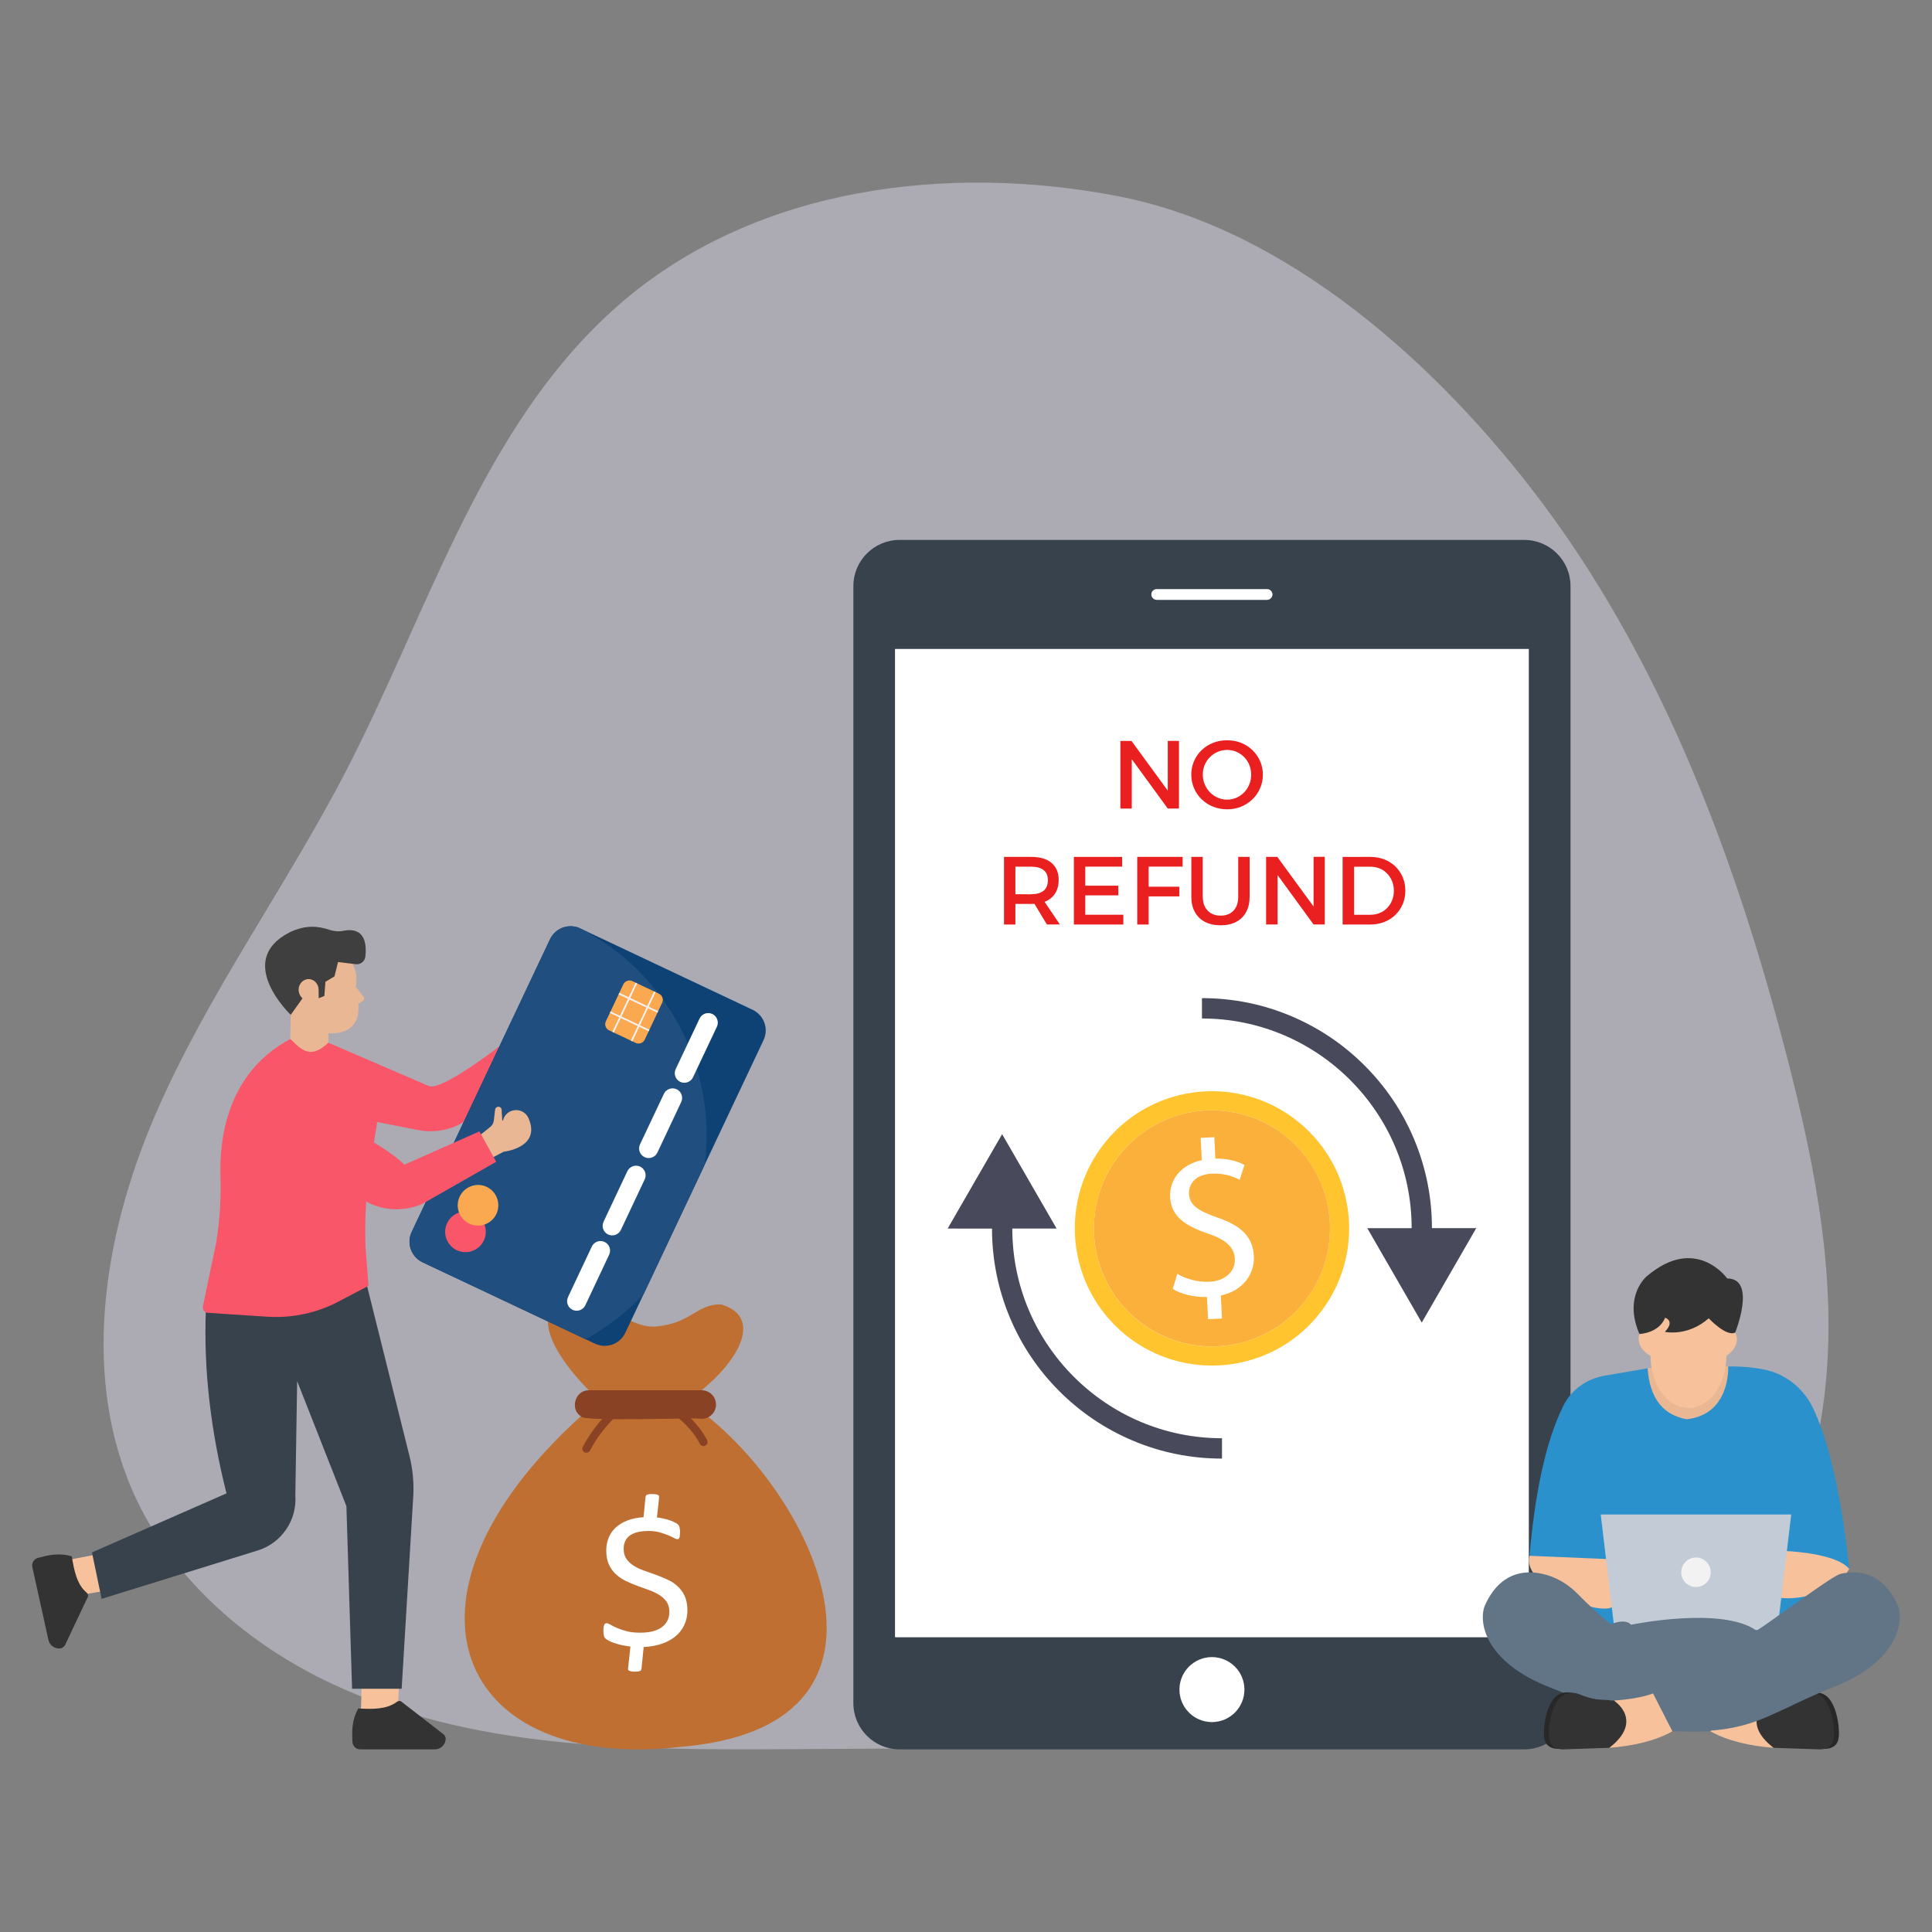 <?xml version="1.0" encoding="utf-8"?>
<!-- Generator: Adobe Illustrator 27.2.0, SVG Export Plug-In . SVG Version: 6.00 Build 0)  -->
<svg version="1.1" id="Layer_1" xmlns="http://www.w3.org/2000/svg" xmlns:xlink="http://www.w3.org/1999/xlink" x="0px" y="0px"
	 viewBox="0 0 3000 3000" style="enable-background:new 0 0 3000 3000;" xml:space="preserve">
<rect x="0" y="0" width="3000" height="3000" fill="#808080" stroke="none"/>
<style type="text/css">
	.st0{opacity:0.4;fill:#EDEBFF;enable-background:new    ;}
	.st1{fill:#BF6F31;}
	.st2{fill:#8A4224;}
	.st3{fill:#FFFFFF;}
	.st4{fill:#37424C;}
	.st5{fill:#FFC42E;}
	.st6{fill:#FBB03B;}
	.st7{fill:#48495B;}
	.st8{fill:#EA1F1F;}
	.st9{fill:#2B91CC;}
	.st10{fill:#F7C19B;}
	.st11{fill:#EAB794;}
	.st12{fill:#333333;}
	.st13{fill:#C2CBD6;}
	.st14{fill:#F2F2F2;}
	.st15{fill:#617586;}
	.st16{fill:#282828;}
	.st17{fill:#3F3F3F;}
	.st18{fill:#FA5669;}
	.st19{fill:#0E4275;}
	.st20{fill:#204F7F;}
	.st21{fill:#FAA951;}
	.st22{fill:#F3F3F3;}
</style>
<path class="st0" d="M930.8,501.2c12.1-11.8,24.6-23.2,37.5-34.2c209.4-177.6,504.8-212.9,767-162.5
	c264.9,50.9,499,263.2,656.5,472.5c21.9,29.1,42.9,59,62.9,89.5c153.7,234.9,249.9,503,320.2,774.8
	c44.5,172.2,79.3,350.6,57.9,527.2c-21.4,176.5-106.7,352.8-257.5,447.1c-145.1,90.8-326.2,94.5-497.3,95.5
	c-284.2,1.7-568.3,3.3-852.5,5c-242,1.4-493.5,0.8-712.2-102.6c-126.9-60-240-156.6-300.5-283.3c-88.4-185.1-53.7-407.7,27.1-596.2
	s203.9-355.8,298-538C660.7,958.4,741.3,685.9,930.8,501.2z"/>
<path class="st1" d="M1100.1,2200.4C1100.1,2200.4,1100.1,2200.4,1100.1,2200.4c176,143.4,322.2,480.5-41.2,511.9
	c-349,41.3-469.6-229.8-157.2-512.9c0,0,0.1,0,0.1,0"/>
<path class="st1" d="M914.2,2158.9c-62.7-64.4-95.8-134.7-18.1-146.2c49.6,3.2,80.3,56.3,131.7,45.9c47.2-7,55.3-33.7,91.8-33.2
	c64.6,19,29.1,85.3-30.3,133.5"/>
<path class="st2" d="M1111.8,2181c0.1,12.2-10.1,22.2-22.1,22.1c-5.5-2.3-188.8,5-187.6-3.8c0,0,0,0,0,0
	c-17.7-11.1-8.9-41.2,12.5-40.5h175.1C1101.9,2158.9,1111.8,2168.8,1111.8,2181z"/>
<path class="st2" d="M1092.5,2245.5c-2.3,0-4.4-1.2-5.6-3.4c-8.5-16.3-21.6-31.2-38.7-44.3c-2.8-2.1-3.3-6-1.2-8.8
	c2.1-2.8,6-3.3,8.8-1.2c18.7,14.2,32.9,30.5,42.2,48.5c1.6,3.1,0.4,6.8-2.7,8.4C1094.5,2245.2,1093.5,2245.5,1092.5,2245.5z"/>
<path class="st2" d="M910.5,2255.8c-1,0-2-0.2-2.9-0.7c-3.1-1.6-4.2-5.4-2.6-8.4c11.2-21.3,25.6-40.2,44-57.8
	c2.5-2.4,6.5-2.3,8.8,0.2c2.4,2.5,2.3,6.5-0.2,8.9c-17.4,16.6-31,34.4-41.5,54.5C914.9,2254.6,912.7,2255.8,910.5,2255.8z"/>
<g>
	<path class="st3" d="M1067.4,2500.5c0,8.3-1.6,15.9-4.8,22.7s-7.7,12.7-13.5,17.5c-5.8,4.9-12.9,8.8-21.4,11.7
		c-8.4,2.9-17.8,4.6-28.2,5.1l-3.4,33.8c-0.1,0.6-0.3,1.2-0.5,1.8s-0.8,1-1.5,1.4c-0.7,0.4-1.7,0.6-3,0.9c-1.3,0.2-3,0.3-5.1,0.3
		c-2.4,0-4.3-0.1-5.7-0.4s-2.5-0.6-3.3-0.9c-0.8-0.4-1.4-0.9-1.6-1.6c-0.3-0.7-0.3-1.4-0.1-2.3l3.6-33.7c-5-0.6-9.6-1.4-13.9-2.4
		s-8.1-2.1-11.4-3.2c-3.3-1.1-6.2-2.3-8.5-3.6s-4-2.4-5.2-3.5c-1.1-1.1-1.8-2.5-2.3-4.3c-0.4-1.8-0.6-4.2-0.6-7.3
		c0-2.3,0.1-4.2,0.3-5.7s0.5-2.8,0.9-3.7c0.4-1,1-1.7,1.6-2c0.7-0.4,1.5-0.6,2.4-0.6c1.3,0,3.3,0.8,5.8,2.3c2.5,1.5,5.8,3.2,9.9,5
		c4.1,1.8,9.1,3.5,15,5.1s13,2.3,21.4,2.3c14.8,0,26-2.9,33.6-8.7c7.6-5.8,11.5-13.7,11.5-23.7c0-6.1-1.4-11.2-4.2-15.4
		c-2.8-4.1-6.5-7.6-11.2-10.6c-4.6-3-9.9-5.5-15.8-7.6c-5.9-2.1-11.8-4.3-17.9-6.5s-12.1-4.7-17.9-7.5c-5.9-2.8-11.1-6.3-15.7-10.4
		c-4.6-4.2-8.3-9.2-11.1-15.2c-2.8-6-4.2-13.3-4.2-22.1c0-7,1.2-13.5,3.6-19.5c2.4-6,6-11.3,10.8-15.8s10.8-8.2,18.1-11.1
		s15.8-4.6,25.4-5.2l3.1-31.5c0.1-0.6,0.3-1.2,0.5-1.8c0.3-0.6,0.8-1.1,1.5-1.5s1.7-0.7,3-0.9s3-0.2,5.2-0.2c2.3,0,4.2,0.1,5.7,0.3
		s2.7,0.6,3.4,1c0.8,0.5,1.3,1,1.5,1.6c0.2,0.6,0.3,1.4,0.3,2.2l-3.4,31.2c3.1,0.3,6.4,0.9,9.8,1.6c3.4,0.8,6.6,1.7,9.5,2.6
		s5.6,2.1,8,3.3c2.4,1.2,4,2.2,4.9,3s1.5,1.6,1.9,2.3s0.7,1.6,0.9,2.5s0.4,2,0.6,3.3c0.2,1.2,0.2,2.6,0.2,4.2c0,2-0.1,3.7-0.2,5.1
		c-0.2,1.5-0.4,2.6-0.7,3.4c-0.3,0.8-0.7,1.5-1.2,1.9c-0.5,0.4-1.2,0.6-1.9,0.6c-1.2,0-3-0.7-5.5-2s-5.6-2.8-9.4-4.4
		c-3.8-1.6-8.2-3-13.2-4.4c-5-1.4-10.5-2-16.7-2c-7,0-12.9,0.7-17.9,2s-8.9,3.2-12,5.7s-5.3,5.4-6.7,8.8c-1.4,3.4-2.1,7.2-2.1,11.2
		c0,6.2,1.4,11.4,4.3,15.6c2.9,4.2,6.6,7.7,11.2,10.6c4.6,2.9,9.9,5.4,15.8,7.5s12,4.2,18.2,6.5c6.2,2.2,12.2,4.7,18.2,7.4
		s11.2,6.1,15.8,10.3c4.6,4.2,8.4,9.2,11.2,15.2C1066,2484.4,1067.4,2491.7,1067.4,2500.5z"/>
</g>
<g>
	<path class="st4" d="M1967.6,914.8h-171.4c-4.5,0-8.3,3.7-8.3,8.3c0,4.5,3.7,8.3,8.3,8.3h171.4c4.6,0,8.3-3.8,8.3-8.3
		C1975.8,918.5,1972.1,914.8,1967.6,914.8z"/>
	<path class="st4" d="M2438.7,2542.1V910.2c0-39.7-32.2-71.8-71.9-71.8h-969.9c-39.7,0-71.8,32.1-71.8,71.8v97.5h0v1534.4h0v102.5
		c0,39.6,32.1,71.8,71.8,71.8h969.9c39.6,0,71.9-32.1,71.9-71.8L2438.7,2542.1L2438.7,2542.1L2438.7,2542.1z M1796.2,914.8h171.4
		c4.6,0,8.3,3.7,8.3,8.3c0,4.5-3.7,8.3-8.3,8.3h-171.4c-4.5,0-8.3-3.8-8.3-8.3C1787.9,918.5,1791.6,914.8,1796.2,914.8z
		 M1881.8,2674c-27.8,0-50.4-22.6-50.4-50.4c0-27.8,22.6-50.4,50.4-50.4c27.8,0,50.4,22.6,50.4,50.4
		C1932.3,2651.4,1909.7,2674,1881.8,2674z M2373.8,2542.1H1390V1007.8h983.9V2542.1z"/>
	<rect x="1389.9" y="1007.8" class="st3" width="983.9" height="1534.4"/>
	<path class="st3" d="M1975.8,923.1c0,4.5-3.7,8.3-8.3,8.3h-171.4c-4.5,0-8.3-3.8-8.3-8.3c0-4.6,3.7-8.3,8.3-8.3h171.4
		C1972.1,914.8,1975.8,918.5,1975.8,923.1z"/>
	<path class="st4" d="M1932.3,2623.6c0,27.8-22.6,50.4-50.4,50.4c-27.8,0-50.4-22.6-50.4-50.4c0-27.8,22.6-50.4,50.4-50.4
		C1909.7,2573.2,1932.3,2595.7,1932.3,2623.6z"/>
	<path class="st3" d="M1932.3,2623.6c0,27.8-22.6,50.4-50.4,50.4c-27.8,0-50.4-22.6-50.4-50.4c0-27.8,22.6-50.4,50.4-50.4
		C1909.7,2573.2,1932.3,2595.7,1932.3,2623.6z"/>
	<g>
		<path class="st5" d="M1724,1764.5c-78.9,87.2-72.2,221.9,15,300.9c87.2,78.9,221.9,72.2,300.8-14.9c79-87.2,72.3-221.9-14.9-300.9
			C1937.7,1670.6,1802.9,1677.2,1724,1764.5z M1746,1784.4c67.9-75,183.9-80.8,258.9-12.8c75,67.9,80.8,183.9,12.8,258.9
			c-67.9,75-183.9,80.8-258.9,12.8C1683.8,1975.4,1678.1,1859.4,1746,1784.4z"/>
		<path class="st6" d="M1746,1784.4c-67.9,75-62.2,190.9,12.9,258.9c75,67.9,190.9,62.2,258.9-12.8c67.9-75,62.2-191-12.8-258.9
			C1929.9,1703.6,1813.9,1709.4,1746,1784.4z"/>
		<path class="st3" d="M1947,1950.7c1.3,27.1-16.3,53.4-51.3,61l1.8,35.7l-21.6,1.1l-1.7-34.6c-19.9,0.7-40.8-4.5-53.2-12.5
			l7.1-23.4c12.8,7.6,30.9,13.2,50.2,12.3c24.3-1.2,40.1-16.1,39.1-35.6c-0.9-18.9-14.9-29.9-40.8-38.9
			c-35.7-12-58.1-26.7-59.6-56.5c-1.4-28.5,17.8-51.1,49.1-57.8l-1.7-34.6l21.2-1.1l1.6,33.3c20.7-0.3,34.9,4.4,45.2,9.8l-7.4,23.1
			c-7.4-3.8-21.8-10.6-43.8-9.5c-26.4,1.3-35.6,17.6-34.9,31.3c0.9,17.9,14,26.2,44.5,37C1926.8,1903.1,1945.5,1920.1,1947,1950.7z"
			/>
		<g>
			<path class="st7" d="M2292.3,1907.1l-84.6,146.6l-84.6-146.6h68.9c0-179.5-146.1-325.6-325.6-325.6v-31.6c48.2,0,95,9.4,139,28.1
				c42.5,18,80.7,43.7,113.5,76.5c32.8,32.8,58.6,71,76.5,113.5c18.6,44.1,28.1,90.8,28.1,139H2292.3z"/>
			<path class="st7" d="M1471.5,1907.7l84.6-146.6l84.6,146.6h-68.8c0,179.5,146.1,325.6,325.6,325.6v31.6c-48.2,0-95-9.4-139-28.1
				c-42.5-18-80.7-43.7-113.5-76.5s-58.6-71-76.5-113.5c-18.6-44.1-28.1-90.8-28.1-139L1471.5,1907.7L1471.5,1907.7z"/>
		</g>
	</g>
	<g>
		<g>
			<path class="st8" d="M1739.6,1150.6h17.4l60.8,83.2l-4.5,1.5v-84.8h17.4v105h-17.4l-60.6-83.1l4.7-1.5v84.6h-17.7V1150.6z"/>
			<path class="st8" d="M1905.4,1149.5c7.8,0,15.1,1.3,21.8,4s12.6,6.5,17.7,11.4c5,4.9,9,10.6,11.8,17c2.8,6.5,4.3,13.4,4.3,20.9
				s-1.4,14.5-4.3,21.1c-2.8,6.6-6.8,12.3-11.8,17.2c-5.1,4.9-11,8.7-17.7,11.5c-6.8,2.8-14,4.1-21.8,4.1s-15.1-1.4-21.8-4.1
				c-6.8-2.7-12.7-6.6-17.7-11.5c-5.1-4.9-9-10.6-11.8-17.2c-2.8-6.5-4.3-13.6-4.3-21.1s1.4-14.5,4.3-21c2.8-6.5,6.8-12.2,11.8-17
				c5-4.8,11-8.6,17.7-11.3S1897.6,1149.5,1905.4,1149.5z M1905.5,1164.5c-5.2,0-10.1,1-14.6,2.9c-4.6,2-8.6,4.7-12.1,8.2
				c-3.5,3.5-6.2,7.6-8.2,12.2c-2,4.6-2.9,9.7-2.9,15.1s1,10.5,3,15.1c2,4.7,4.7,8.8,8.2,12.4c3.5,3.6,7.5,6.3,12.1,8.3
				c4.5,2,9.4,3,14.5,3c5.1,0,9.9-1,14.5-3c4.5-2,8.5-4.8,11.9-8.3c3.4-3.5,6.1-7.7,8-12.4c2-4.7,2.9-9.8,2.9-15.1s-1-10.4-2.9-15.1
				s-4.6-8.7-8-12.2c-3.4-3.5-7.4-6.2-11.9-8.2C1915.5,1165.5,1910.6,1164.5,1905.5,1164.5z"/>
			<path class="st8" d="M1601.6,1330.6c13.5,0,23.9,3.1,31.3,9.4c7.4,6.3,11,15,11,26.3c0,11.8-3.7,21-11,27.5
				c-7.3,6.6-17.8,9.8-31.3,9.8h-24.9v32H1559v-105H1601.6z M1601.6,1388.5c8.1,0,14.4-1.8,18.8-5.3c4.4-3.5,6.7-9,6.7-16.4
				c0-7.1-2.2-12.4-6.7-15.8c-4.5-3.5-10.7-5.2-18.8-5.2h-24.9v42.8H1601.6z M1602.2,1396.7h17.4l26.1,38.8h-20.1L1602.2,1396.7z"/>
			<path class="st8" d="M1667.5,1330.6h75v15.1h-57.3v29.6h51.3v15h-51.3v30.1h59.1v15.2h-76.8V1330.6z"/>
			<path class="st8" d="M1765.9,1330.6h70.5l-0.1,15.1h-52.7v31.2h47.7v15h-47.7v43.7h-17.7V1330.6z"/>
			<path class="st8" d="M1867.7,1392.5c0,9.1,2.5,16.3,7.5,21.5c5,5.2,11.7,7.8,20.2,7.8c8.4,0,15-2.6,19.9-7.7
				c4.9-5.1,7.4-12.3,7.4-21.5v-62h17.7v62c0,9.1-1.8,17-5.4,23.6c-3.6,6.7-8.8,11.8-15.5,15.3c-6.8,3.6-14.8,5.3-24.1,5.3
				c-9.4,0-17.5-1.8-24.3-5.3c-6.8-3.5-12-8.6-15.7-15.3c-3.7-6.6-5.5-14.5-5.5-23.6v-62h17.7V1392.5z"/>
			<path class="st8" d="M1966,1330.6h17.4l60.8,83.2l-4.5,1.5v-84.8h17.4v105h-17.4l-60.6-83.1l4.7-1.5v84.6H1966V1330.6z"/>
			<path class="st8" d="M2127.8,1330.6c7.9,0,15.2,1.3,21.8,3.9c6.6,2.6,12.3,6.3,17.2,11c4.8,4.7,8.6,10.3,11.3,16.6
				c2.7,6.4,4.1,13.4,4.1,21c0,7.6-1.4,14.6-4.1,20.9c-2.7,6.4-6.5,11.9-11.4,16.7c-4.9,4.8-10.7,8.4-17.4,11
				c-6.7,2.6-14,3.9-21.9,3.9h-42.6v-105H2127.8z M2128.3,1420.4c5.1,0,9.8-0.9,14.2-2.7c4.4-1.8,8.1-4.4,11.4-7.7
				c3.2-3.3,5.8-7.3,7.7-11.8c1.8-4.5,2.8-9.5,2.8-14.9c0-5.5-1-10.5-2.8-15.1c-1.9-4.5-4.5-8.5-7.8-11.9c-3.3-3.4-7.2-6-11.6-7.8
				c-4.5-1.8-9.3-2.7-14.5-2.7h-25v74.7H2128.3z"/>
		</g>
	</g>
</g>
<g>
	<rect x="2421.5" y="2441.6" class="st9" width="413.9" height="151.9"/>
	<path class="st10" d="M2375.1,2415.8c-13.7,49.1,119.6,99.3,131.9,76.3c1.7-3.2-8.2-107-8.2-107L2375.1,2415.8z"/>
	<path class="st10" d="M2764.6,2379.9l-3.2,100.7c27.2,4.7,61.1-5.3,92.4-16.6l17.7-27.8l-34.5-73.2L2764.6,2379.9z"/>
	<path class="st11" d="M2622.2,2117.5l61.3,4.5l14.9,51.9c0,0-17.1,63.1-23.9,63.5c-6.7,0.4-46.7-0.8-58.9-5.1s-40.4-19.8-40.4-19.8
		s-13-21.4-13-23.6s-10.9-38.7-10.9-38.7l7.1-25.5L2622.2,2117.5z"/>
	<path class="st9" d="M2871.4,2436.2c0,0-14.2-163.1-56.3-250.1c-14.7-30.4-42.2-52.6-75.3-59.4c-14.8-3-33.4-5.2-56.3-4.8
		c0,0,4.3,74.6-64.6,81.9c-35.5-6.6-57.1-31.1-60.5-79.1l-67.4,11.6c-27.2,4.7-51.1,21.7-63.4,46.5c-28.3,57.2-44.2,138-52.6,233
		l156.4,6.6l120-7.8l100.4-7C2752,2407.6,2847.8,2407.6,2871.4,2436.2z"/>
	<path class="st10" d="M2680.7,2105.5c0,44.6-26.4,80.7-58.9,80.7c-32.5,0-58.9-36.1-58.9-80.8c0,0-28.9-14.6-14.3-40.9l58.3-60.6
		l10.6,4.5l43.3,15.1l25.8,36.5C2697.8,2067.8,2705.1,2088.6,2680.7,2105.5z"/>
	<path class="st12" d="M2694.4,2069.2c0,0,33.8-84-12.4-84c0,0-48.4-68.6-124.9-3.4c0,0-37,30.3-11.4,89.6c0,0,29.9-0.8,39.9-25.2
		c0,0,16,4.6-0.4,21.9c0,0,34.9,8,68.1-21C2653.4,2047,2680.3,2076.2,2694.4,2069.2z"/>
	<polygon class="st13" points="2507,2531.1 2760,2531.1 2781.4,2351.7 2485.6,2351.7 	"/>
	<path class="st14" d="M2610.6,2441.4c0,12.6,10.2,22.9,22.9,22.9s22.9-10.2,22.9-22.9s-10.2-22.9-22.9-22.9
		S2610.6,2428.8,2610.6,2441.4z"/>
	<g>
		<path class="st15" d="M2482.4,2532.1c0,0,36.1-24.4,50.3-9.2c0,0,140.9-29.3,195,9.2c0,0,52.7-37.8,80.4,0
			c0,0-32.4,68.9-35.7,68.9s-213.7,23.7-216.7,21.5c-3-2.2-61.5-50.4-61.5-50.4C2494.3,2572.1,2482.4,2532.1,2482.4,2532.1z"/>
		<path class="st15" d="M2656,2688.4c-56.9,1.5-98.4-1.9-143.6-21c-35-14.8-68.4-32.9-103.9-46.5
			c-105.3-40.4-113.2-104.7-102.4-128.8c22.9-49.8,59.4-54.5,88.2-48.4c21.2,4.5,40.4,15.8,55.5,31.3
			c64.2,65.9,143.5,117,236.3,154.6L2656,2688.4z"/>
		<path class="st16" d="M2808.9,2629.7l-6.1,2.4c-11.6,4.4-23.8,6.9-36.1,7.4l-12.4,0.4l-28.5,24.4l-5.6,34.8l41.5,14.1l70.8,2.4
			c3.9,0.1,7.7-0.4,11.3-1.9c8.9-3.6,13.2-11.1,11.3-31.3c0,0-1.6-28.1-14.8-44.7C2832.7,2628.5,2819.9,2625.5,2808.9,2629.7z"/>
		<path class="st12" d="M2801.3,2630.5l-6.1,2.4c-11.6,4.4-23.8,6.9-36.1,7.4l-12.4,0.4l-28.5,24.4l-5.6,34.8l41.5,14.1l70.8,2.4
			c3.9,0.1,7.7-0.4,11.3-1.9c8.9-3.6,13.2-11.1,11.3-31.3c0,0-1.6-28.1-14.8-44.7C2825.1,2629.3,2812.3,2626.2,2801.3,2630.5z"/>
		<path class="st10" d="M2686.1,2629.5c0,0,18.9,8.3,60.5,11.1c0,0-47.4,31.1,7.4,73.4c-37.5-3-71-10.6-98-25.6L2686.1,2629.5z"/>
		<path class="st15" d="M2596.8,2688.4c56.9,1.5,98.4-1.9,143.6-21c35-14.8,68.4-32.9,103.9-46.5
			c105.3-40.4,112.4-105.9,102.4-128.8c-22.9-49.8-59.4-54.5-88.2-48.4c-21.2,4.5-199,148.3-291.8,185.9L2596.8,2688.4z"/>
		<g>
			<path class="st16" d="M2444,2629.7l6.1,2.4c11.6,4.4,23.8,6.9,36.1,7.4l12.4,0.4l28.5,24.4l5.6,34.8l-41.5,14.1l-70.8,2.4
				c-3.9,0.1-7.7-0.4-11.3-1.9c-8.9-3.6-13.2-11.1-11.3-31.3c0,0,1.6-28.1,14.8-44.7C2420.1,2628.5,2432.9,2625.5,2444,2629.7z"/>
			<path class="st12" d="M2451.6,2630.5l6.1,2.4c11.6,4.4,23.8,6.9,36.1,7.4l12.4,0.4l28.5,24.4l5.6,34.8l-41.5,14.1l-70.8,2.4
				c-3.9,0.1-7.7-0.4-11.3-1.9c-8.9-3.6-13.2-11.1-11.3-31.3c0,0,1.6-28.1,14.8-44.7C2427.7,2629.3,2440.5,2626.2,2451.6,2630.5z"/>
			<path class="st10" d="M2566.8,2629.5c0,0-18.9,8.3-60.5,11.1c0,0,47.4,31.1-7.4,73.4c37.5-3,71-10.6,98-25.6L2566.8,2629.5z"/>
		</g>
	</g>
</g>
<g>
	<polygon class="st10" points="620.6,2589.8 617.3,2665.1 560.2,2663.5 562.4,2591.1 	"/>
	<path class="st12" d="M547.3,2704.9c0.3,6.4,5.6,11.5,12,11.5l115.9,0c9.3,0,16.9-7.6,16.9-16.9l0,0c0-1.6-1.7-5.2-3-6.2l-65.8-51
		c-2.3-1.9-5.3-1-7.6,0.7c-15.5,11.5-37.4,11.1-59.3,9.9C545.8,2671.7,546.5,2689.1,547.3,2704.9z"/>
	<polygon class="st10" points="187.2,2465.9 113,2478.9 102.2,2422.9 173.3,2409.4 	"/>
	<path class="st12" d="M58.9,2419.1c-6.2,1.7-10,7.9-8.7,14.2l25,113.2c2,9.1,11,14.9,20.1,12.8l0,0c1.6-0.4,4.7-2.8,5.4-4.2
		l35.6-75.3c1.3-2.6-0.1-5.4-2.4-7.3c-14.6-12.6-18.9-34.1-22.4-55.8C91.1,2410.6,74.2,2415,58.9,2419.1z"/>
	<path class="st11" d="M509.9,1604.3c0,0,51.6,6.6,46.4-45.4l7.6-5.2c1.9-1.3,2.3-4,0.9-5.8l-12.3-15.4c0,0,6.5-28-13.1-45.9
		l-63-3.8l-21.4,14.5l-1.7,18.3l-18.4,23.4l16.5,36.8l-0.8,46.1c-0.3,14.7,10.9,27.2,25.6,28.4l0,0c15.9,1.4,33.1-15.3,33.7-31.2
		L509.9,1604.3z"/>
	<path class="st17" d="M451.4,1575.8c0,0-88.1-83.7-2-127.9c25.7-12.4,44.8-9.8,62.5-4c7,2.3,14.4,2.9,21.5,1.4
		c14.2-2.9,38.4-2.1,34,39.8c-0.8,7.6-7.6,13.1-15.1,12.1l-27.4-3.4l-5.5,22.3l-14.1,8.5l-1.6,21.9l-8.8,3.6l-0.2-13.5
		c-0.1-7.4-5-14.2-12.2-15.9c-2.7-0.6-5.8-0.6-9,0.8c-10.1,4.4-12.9,17.7-6,26.3c0.6,0.8,1.4,1.7,2.2,2.5L451.4,1575.8z"/>
	<path class="st4" d="M569.9,1996.6l66,264.6c5.1,20.4,7,41.5,5.8,62.5l-18,298.6h-77l-8.8-283.5l-76.5-194.3l-2.8,177.5
		c2.8,38.6-21.4,74.1-58.5,85.6l-242.3,75.1l-15-72.1l208.9-91.7c-24.3-96.3-35.8-191.5-32-285.3l144.4-71.8L569.9,1996.6z"/>
	<path class="st11" d="M779.7,1637.7l23,24.9l12.2-8c0,0,49.8-13.8,25.8-50.4c-9.3-14.3-31.6-9.2-33.6,7.8c0,0.2,0,0.5-0.1,0.7
		c-0.1,0.6-0.9,0.7-1,0.1l-3.2-13.8c-0.5-2.3-2.8-3.8-5.2-3.4l0,0c-2.2,0.4-3.7,2.4-3.6,4.6l0.7,14.9c0.2,3.3-1,6.6-3.2,9.1
		L779.7,1637.7z"/>
	<path class="st18" d="M322.4,2038.5l89.8,5.9c41.2,3.2,82.4-5.9,118.5-26l41.5-21.8l-4.6-60.2c-1.7-45.5,1.2-91.1,8.6-136.1l9.6-58
		l63.4,12.4c25.6,5,52.3,0,74-14.6c42.7-28.8,87.9-79.1,87.9-79.1l-26.3-43.4c0,0-98.1,77.4-118.9,68.8l-156-67.3
		c-24.9,23.1-37.9,15.7-57.2-4.1c-0.6-0.6-1.4-1.1-1.9-1.7c-0.3,0.1-0.3,0.1-0.6,0.4c-98.1,52.5-109.7,155.7-107.9,212.8
		c1.1,34.8-1,69.7-6.8,104l-20.5,98.3C314.1,2033.6,317.6,2038.1,322.4,2038.5z"/>
	<g>
		<path class="st19" d="M901.2,1441.7l267.5,126.3c17.7,8.4,25.3,29.5,16.9,47.2l-91.5,193.7l-94.9,201l-28.2,59.6
			c-8.4,17.8-29.5,25.3-47.2,16.9l-14.8-7l-252.8-119.3c-17.8-8.4-25.3-29.5-17-47.2L854,1458.6c8-16.9,27.5-24.6,44.7-18
			c0,0,0,0,0,0C899.5,1440.9,900.4,1441.2,901.2,1441.7z"/>
		<path class="st20" d="M898.7,1440.6C898.7,1440.6,898.7,1440.6,898.7,1440.6c139.8,70.4,214.7,220.2,195.5,368.3l-94.9,201
			c-26.4,28.2-57,51.5-90.2,69.6l-252.8-119.3c-17.8-8.4-25.3-29.5-17-47.2L854,1458.6C862,1441.7,881.5,1434,898.7,1440.6z"/>
		<path class="st21" d="M945.8,1599.9l41.3,19.5c5.2,2.5,11.5,0.2,14-5l27.1-57.4c2.5-5.2,0.2-11.5-5-14l-41.3-19.5
			c-5.2-2.5-11.5-0.2-14,5l-27.1,57.4C938.3,1591.2,940.5,1597.4,945.8,1599.9z"/>
		<path class="st22" d="M977.5,1552.1l26.4,12.4l1.1-2.3l-26.4-12.4L977.5,1552.1z M947,1572.8l60.3,28.5l1.1-2.3l-60.3-28.5
			L947,1572.8z M961.7,1541.7l-1.1,2.3l60.3,28.5l1.1-2.3L961.7,1541.7z"/>
		<path class="st22" d="M979.6,1615.9l2.3,1.1l36.1-76.4l-2.3-1.1L979.6,1615.9z M950.9,1602.3l2.3,1.1l36.1-76.4l-2.3-1.1
			L950.9,1602.3z"/>
		<g>
			<path class="st3" d="M1076.1,1672.8l37.1-78.5c3.5-7.4,0.3-16.3-7.1-19.8l0,0c-7.4-3.5-16.3-0.3-19.8,7.1l-37.1,78.5
				c-3.5,7.4-0.3,16.3,7.1,19.8l0,0C1063.7,1683.4,1072.6,1680.2,1076.1,1672.8z"/>
			<path class="st3" d="M1020.8,1789.7l37-78.5c3.5-7.4,0.3-16.3-7.1-19.8l0,0c-7.4-3.5-16.3-0.3-19.8,7.1l-37.1,78.5
				c-3.5,7.4-0.3,16.3,7.1,19.8l0,0C1008.5,1800.3,1017.3,1797.1,1020.8,1789.7z"/>
			<path class="st3" d="M964.1,1909.8l37-78.5c3.5-7.4,0.3-16.3-7.1-19.8l0,0c-7.4-3.5-16.3-0.3-19.8,7.1l-37,78.5
				c-3.5,7.4-0.3,16.3,7.1,19.8l0,0C951.7,1920.4,960.6,1917.3,964.1,1909.8z"/>
			<path class="st3" d="M908.9,2026.8l37-78.5c3.5-7.4,0.3-16.3-7.1-19.8l0,0c-7.4-3.5-16.3-0.3-19.8,7.1l-37,78.5
				c-3.5,7.4-0.3,16.3,7.1,19.8l0,0C896.5,2037.4,905.4,2034.2,908.9,2026.8z"/>
		</g>
		<path class="st18" d="M709.3,1941.3c15.7,7.4,34.5,0.7,42-15.1c7.4-15.7,0.7-34.5-15-42c-15.7-7.4-34.5-0.7-42,15.1
			C686.8,1915.1,693.6,1933.9,709.3,1941.3z"/>
		<path class="st21" d="M728.8,1900.1c15.7,7.4,34.5,0.7,42-15.1c7.4-15.7,0.7-34.5-15-42c-15.7-7.4-34.5-0.7-42,15.1
			C706.3,1873.9,713,1892.7,728.8,1900.1z"/>
	</g>
	<g>
		<path class="st11" d="M745.4,1762.6l17.1,36.1l19.5-10.3c0,0,58.8-6.1,38.7-52c-7.8-17.9-33.9-16.4-39.4,2.4
			c-0.1,0.3-0.2,0.5-0.2,0.8c-0.2,0.7-1.1,0.6-1.2-0.1l-1-16.2c-0.2-2.8-2.5-4.9-5.2-4.8l0,0c-2.5,0.1-4.6,2-4.9,4.5l-2,17
			c-0.5,3.8-2.4,7.3-5.3,9.7L745.4,1762.6z"/>
	</g>
	<path class="st18" d="M568.6,1865.9c27.2,14.6,59.7,15.7,87.9,3.1l114-65l-26.1-47.2l-116.4,51.7c0,0-11.9-13-47.3-34.5
		C569.6,1805.1,564.6,1835.8,568.6,1865.9z"/>
</g>
</svg>
